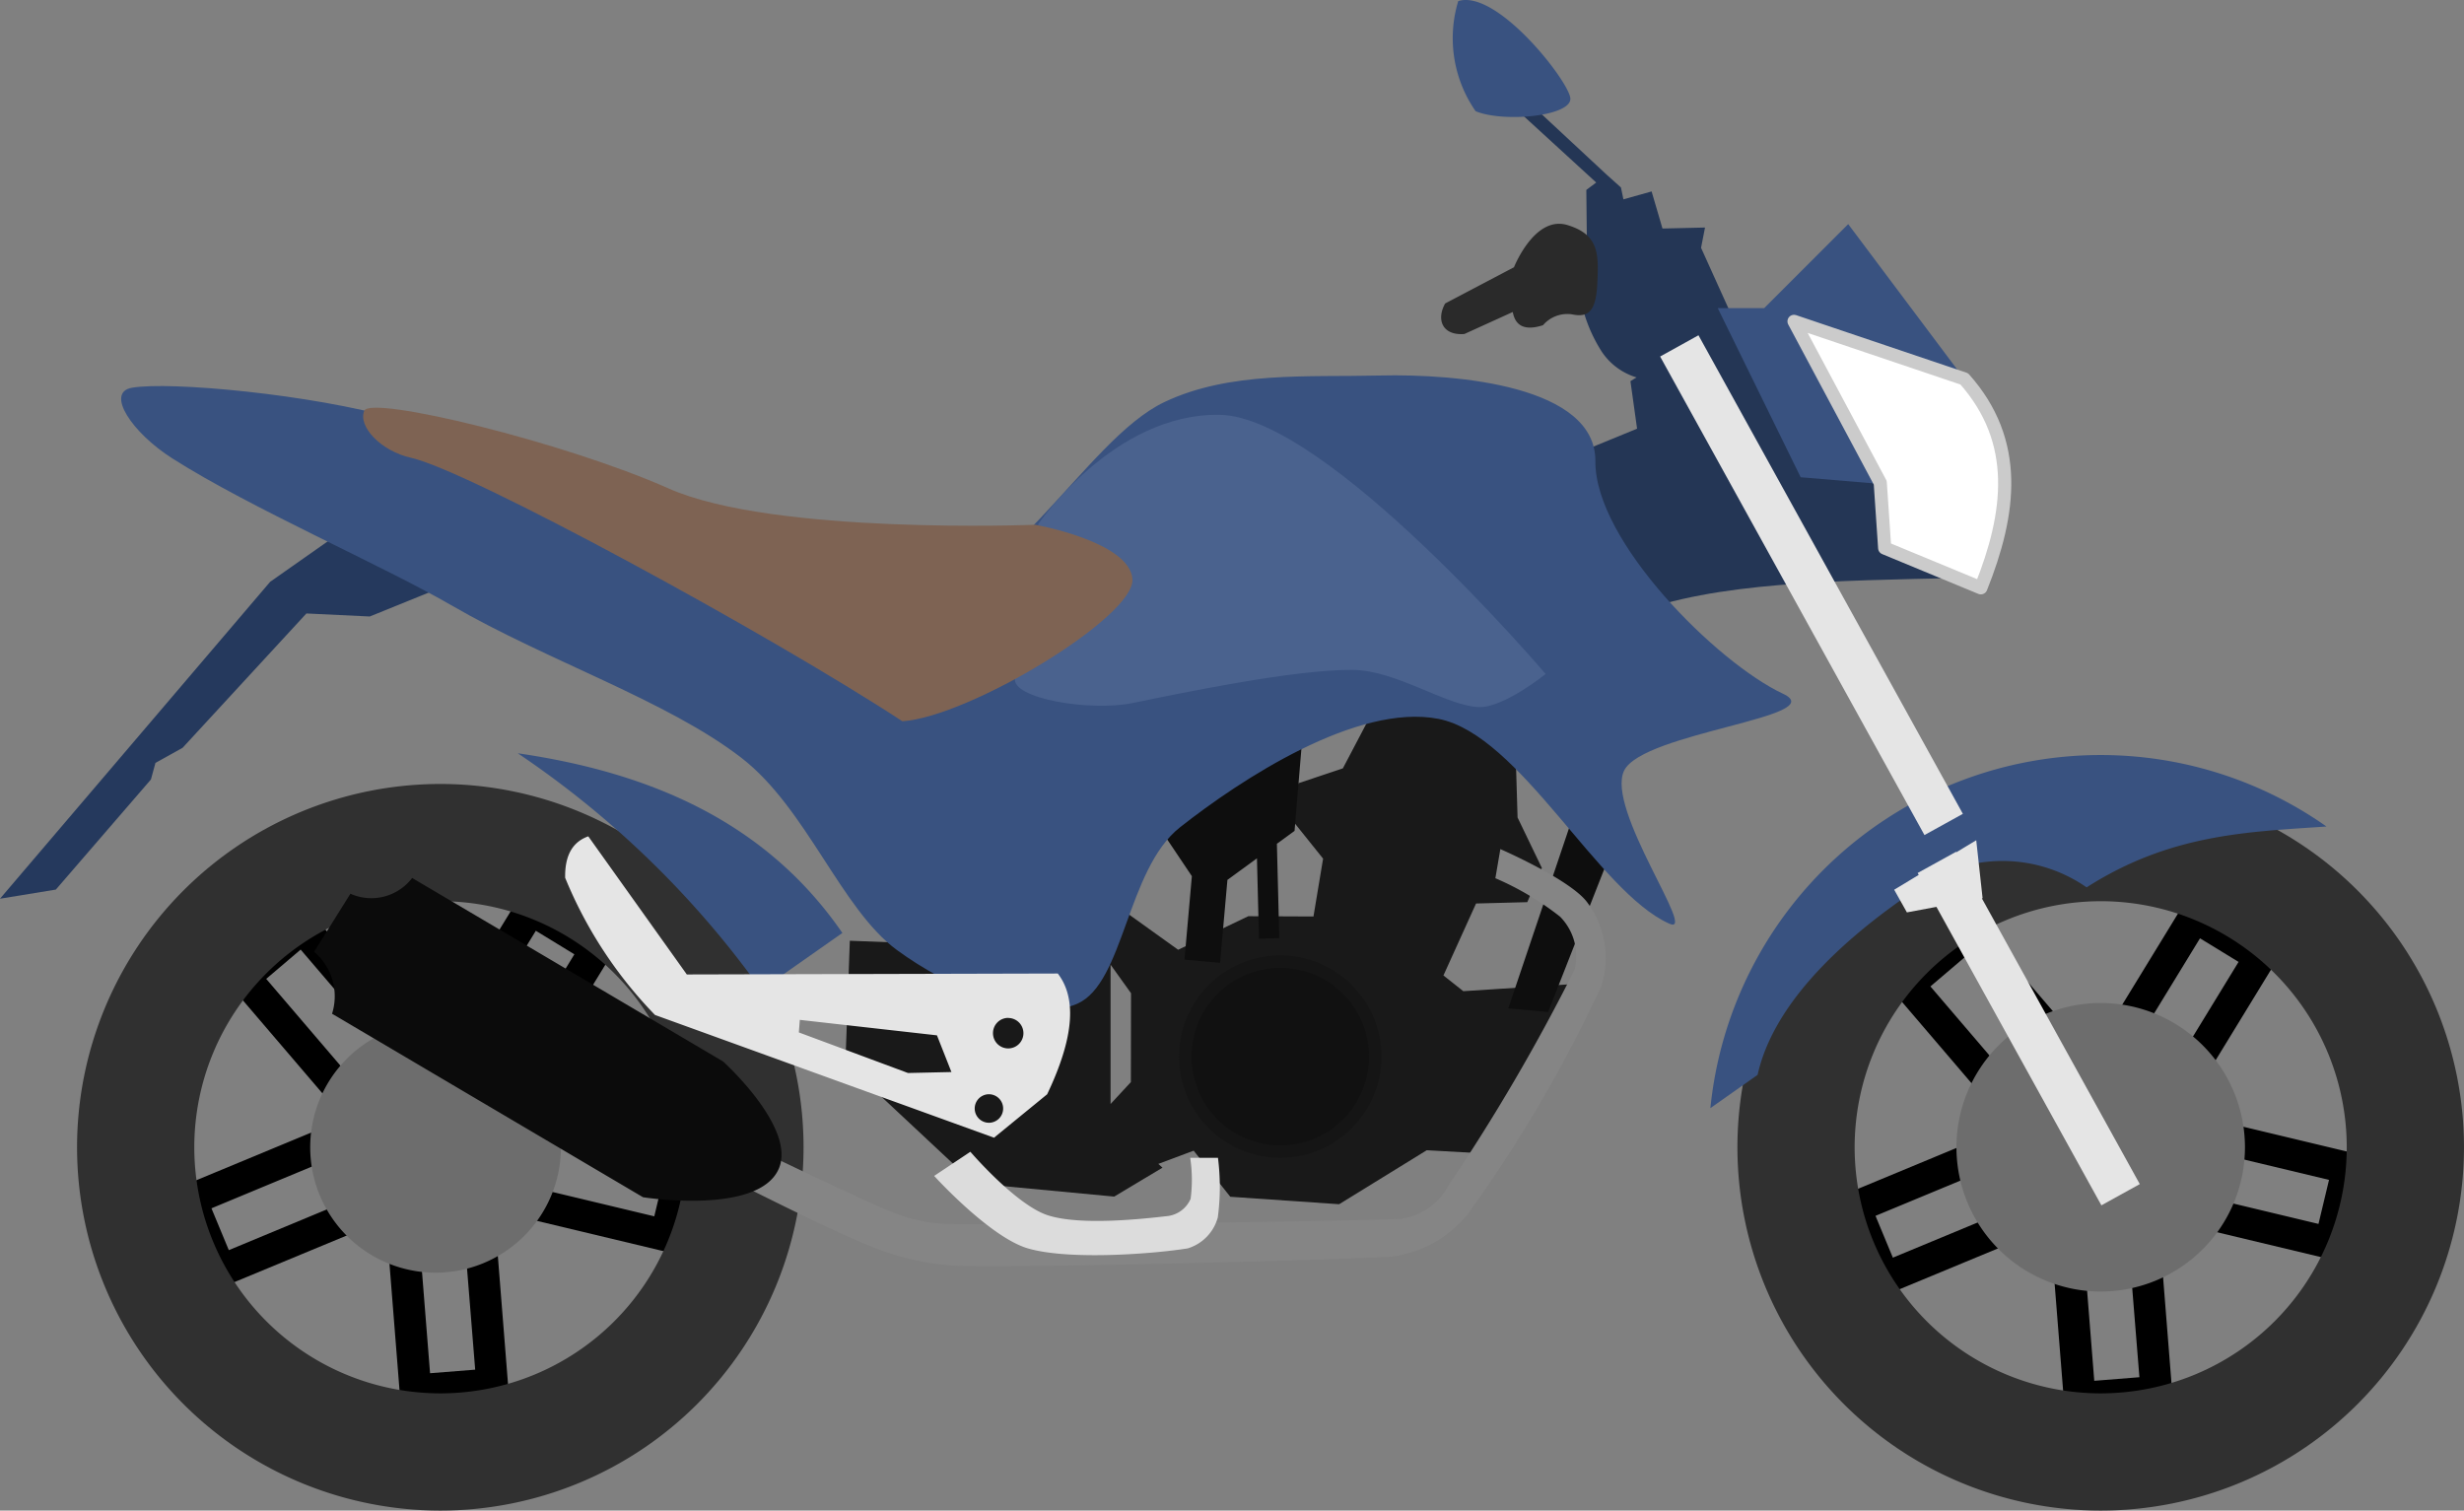 <svg xmlns="http://www.w3.org/2000/svg" width="130.499" height="80" viewBox="0 0 130.499 80">
  <rect x="0" y="0" width="130.499" height="80" fill="#808080" stroke="none"/>
  <g id="Moto" transform="translate(0 -679)">
    <path id="Path_20" data-name="Path 20" d="M108.114-18.931l9.722,2.326-1.339,5.6-9.722-2.326.791,9.965-5.735.456-.792-9.965L91.807-9.048,89.6-14.362l9.233-3.832-6.5-7.6,4.372-3.74,6.5,7.6,5.217-8.527,4.908,3Zm.864-9.223-4.341,7.1a1.678,1.678,0,0,1-1.3.8,1.678,1.678,0,0,1-1.408-.582l-5.407-6.321L94.7-25.606l5.407,6.321a1.678,1.678,0,0,1,.357,1.481,1.678,1.678,0,0,1-.989,1.159l-7.683,3.189.919,2.214L100.4-14.43a1.677,1.677,0,0,1,1.519.118,1.676,1.676,0,0,1,.8,1.3l.659,8.292,2.391-.19L105.1-13.2a1.677,1.677,0,0,1,.582-1.408,1.677,1.677,0,0,1,1.481-.357l8.09,1.936.558-2.332-8.09-1.936a1.677,1.677,0,0,1-1.159-.989,1.676,1.676,0,0,1,.118-1.519l4.341-7.1Z" transform="translate(7.539 756.847)" fill-rule="evenodd"/>
    <path id="Path_21" data-name="Path 21" d="M26.816-19.3l9.722,2.326-1.339,5.6L25.477-13.7l.792,9.965-5.736.456-.792-9.965L10.508-9.416,8.3-14.73l9.233-3.832-6.5-7.6L15.41-29.9l6.5,7.6,5.217-8.527,4.908,3Zm.864-9.223-4.341,7.1a1.678,1.678,0,0,1-1.3.8,1.678,1.678,0,0,1-1.408-.582l-5.407-6.321L13.4-25.975l5.407,6.321a1.678,1.678,0,0,1,.357,1.481,1.678,1.678,0,0,1-.989,1.159L10.5-13.824l.919,2.215L19.1-14.8a1.678,1.678,0,0,1,1.519.118,1.678,1.678,0,0,1,.8,1.3l.659,8.292,2.39-.19L23.8-13.571a1.678,1.678,0,0,1,.582-1.408,1.678,1.678,0,0,1,1.481-.357l8.09,1.936.558-2.332-8.09-1.936a1.678,1.678,0,0,1-1.159-.989,1.678,1.678,0,0,1,.118-1.519l4.341-7.1Z" transform="translate(0.699 756.816)" fill-rule="evenodd"/>
    <path id="Path_22" data-name="Path 22" d="M104.116-35.873a19.249,19.249,0,0,1,19.24,19.24,19.249,19.249,0,0,1-19.24,19.241A19.25,19.25,0,0,1,84.876-16.632,19.25,19.25,0,0,1,104.116-35.873Zm0,6.208a13.038,13.038,0,0,1,13.031,13.032A13.038,13.038,0,0,1,104.116-3.6,13.038,13.038,0,0,1,91.084-16.632,13.038,13.038,0,0,1,104.116-29.664Z" transform="translate(7.142 756.392)" fill="#303030" fill-rule="evenodd"/>
    <path id="Path_23" data-name="Path 23" d="M23-35.873a19.25,19.25,0,0,1,19.241,19.24A19.25,19.25,0,0,1,23,2.608,19.25,19.25,0,0,1,3.764-16.632,19.25,19.25,0,0,1,23-35.873Zm0,6.208A13.038,13.038,0,0,1,36.037-16.632,13.038,13.038,0,0,1,23-3.6,13.038,13.038,0,0,1,9.973-16.632,13.038,13.038,0,0,1,23-29.664Z" transform="translate(0.317 756.392)" fill="#303030" fill-rule="evenodd"/>
    <path id="Path_24" data-name="Path 24" d="M77.817-62.148l-.026-2.383.524-.393-4.348-3.981.786-.262,4.112,3.824.76.681.131.629,1.493-.419.576,1.964,2.253-.052-.21,1.074,1.86,4.112L80.908-54.5a3.376,3.376,0,0,1-2.3-1.467,7.982,7.982,0,0,1-.943-2.069Z" transform="translate(6.224 753.59)" fill="#243655" fill-rule="evenodd"/>
    <path id="Path_25" data-name="Path 25" d="M0-28.717,14.308-45.5l4.556-3.2L25.5-46.063l-5.915,2.4-3.357-.16L9.672-36.71l-1.439.8-.24.879L2.958-29.2Z" transform="translate(0 755.312)" fill="#25395d" fill-rule="evenodd"/>
    <path id="Path_26" data-name="Path 26" d="M55.019-26.929l.716-2.057L58.922-26.7l3.716-1.777,3.451.015.51-3.063-1.684-2.1.374-1.894,2.357-.788,2.221-4.223,6.886,1.968.146,4.858,1.287,2.672-.772,1.811-2.714.071-1.727,3.811,1.051.833,6.515-.423L75.37-15.9l-3.281-.183-4.64,2.859-5.765-.395-1.94-2.441-1.872.7.221.2-2.558,1.532-7.418-.7L41.3-20.7l.234-6.477,6.586.251Zm.324,1.018v7.38l1.076-1.161.008-4.707Z" transform="translate(3.475 755.999)" fill="#191919" fill-rule="evenodd"/>
    <path id="Path_27" data-name="Path 27" d="M58.423-30.666l-2.554-3.806,2.174-5.244,6.331.512-.512,6.139-.936.683.126,5-1.075.027-.107-4.256L60.306-30.47l-.389,4.392-1.885-.167Z" transform="translate(4.701 756.068)" fill="#0e0e0e" fill-rule="evenodd"/>
    <path id="Path_28" data-name="Path 28" d="M77.519-35.41,73.682-24.028l2.11.192,3.517-8.952Z" transform="translate(6.2 756.431)" fill="#0e0e0e" fill-rule="evenodd"/>
    <path id="Path_29" data-name="Path 29" d="M79.9-55.2l.351,2.517-3.571,1.464,3.278,8.372c4.357-1.725,10.822-1.785,17.388-1.932L90.612-59.711l-5.5,1.288Z" transform="translate(6.452 754.386)" fill="#243655" fill-rule="evenodd"/>
    <path id="Path_30" data-name="Path 30" d="M103.216-25.173a7.644,7.644,0,0,1,7.64,7.64,7.644,7.644,0,0,1-7.64,7.64,7.644,7.644,0,0,1-7.64-7.64A7.644,7.644,0,0,1,103.216-25.173Z" transform="translate(8.042 757.292)" fill="#6d6d6d" fill-rule="evenodd"/>
    <path id="Path_31" data-name="Path 31" d="M21.794-24.25a6.643,6.643,0,0,1,6.64,6.64,6.643,6.643,0,0,1-6.64,6.64,6.643,6.643,0,0,1-6.64-6.64A6.643,6.643,0,0,1,21.794-24.25Z" transform="translate(1.275 757.37)" fill="#6d6d6d" fill-rule="evenodd"/>
    <path id="Path_32" data-name="Path 32" d="M116.185-33.5a20.776,20.776,0,0,0-11.957-3.786,20.777,20.777,0,0,0-20.673,18.7l2.5-1.761c1.063-4.782,6.522-8.627,9.336-10.43a7.8,7.8,0,0,1,8.09.5C107.934-33.123,112.047-33.215,116.185-33.5Z" transform="translate(7.031 756.272)" fill="#395280" fill-rule="evenodd"/>
    <path id="Path_33" data-name="Path 33" d="M6.488-55.177c1.986-.349,9.521.344,14.054,1.649C27.257-51.6,40-43.431,46.774-43.58c6.008-.132,10.1-8.8,14.4-10.84,3.461-1.642,7.576-1.311,11.406-1.405,4.155-.1,11.45.562,11.417,4.54-.035,4.234,6.438,10.677,9.94,12.315,2.607,1.219-7.412,2.036-8.416,4.065s3.946,8.8,2.392,8.111c-3.79-1.685-7.9-10-12.221-10.846S65.188-34.411,62-31.9c-2.834,2.233-2.955,8.266-5.453,9.35s-6.861-.885-9.537-2.845c-2.961-2.17-4.781-7.5-8.23-10.173-3.925-3.039-10.329-5.162-15.319-8.059-3.683-2.138-10.686-5.165-14.833-7.809C6.49-52.793,5.072-54.928,6.488-55.177Z" transform="translate(0.498 754.712)" fill="#395280" fill-rule="evenodd"/>
    <path id="Path_34" data-name="Path 34" d="M50.794-48.086s3.992-5.928,9.653-5.818S77.689-40.179,77.689-40.179s-2.205,1.78-3.514,1.752c-1.7-.036-4.365-1.942-6.689-1.969-3.061-.036-8.994,1.206-11.676,1.755-2.253.461-6.433-.24-6.225-1.323C55.229-43.19,54.581-46.147,50.794-48.086Z" transform="translate(4.172 754.874)" fill="#4a628e" fill-rule="evenodd"/>
    <path id="Path_35" data-name="Path 35" d="M46.3-37.647c3.56-.243,12.321-5.536,12.184-7.526s-5.146-2.881-5.146-2.881-13.859.549-19.416-1.921-15.78-4.94-16.123-4.117.867,2.132,2.485,2.494C23.354-50.912,39.207-42.287,46.3-37.647Z" transform="translate(1.493 754.845)" fill="#7e6353" fill-rule="evenodd"/>
    <path id="Path_36" data-name="Path 36" d="M62.959-27.5a5.363,5.363,0,0,1,5.36,5.36,5.363,5.363,0,0,1-5.36,5.36,5.363,5.363,0,0,1-5.36-5.36A5.363,5.363,0,0,1,62.959-27.5Z" transform="translate(4.847 757.097)" fill="#151515" fill-rule="evenodd"/>
    <path id="Path_37" data-name="Path 37" d="M62.908-26.888a4.7,4.7,0,0,1,4.7,4.7,4.7,4.7,0,0,1-4.7,4.7,4.7,4.7,0,0,1-4.7-4.7A4.7,4.7,0,0,1,62.908-26.888Z" transform="translate(4.898 757.148)" fill="#111" fill-rule="evenodd"/>
    <path id="Path_38" data-name="Path 38" d="M83.131-57.791,81.1-56.666,95.1-31.323l2.034-1.124Z" transform="translate(6.824 754.547)" fill="#e5e5e5" fill-rule="evenodd"/>
    <path id="Path_39" data-name="Path 39" d="M95.828-32.489l1.052-.635.337,3.072-.038.007,8.363,15.132-2.034,1.124L94.772-29.595l-1.564.292-.674-1.2,1.3-.786-.057-.1,2.034-1.124Z" transform="translate(7.786 756.623)" fill="#e5e5e5" fill-rule="evenodd"/>
    <path id="Path_40" data-name="Path 40" d="M90.823-63.221l-4.449,4.449H83.915l4.391,8.957,6.967.585L91.7-52.566l-3.279-4.976,8.548,2.517Z" transform="translate(7.061 754.09)" fill="#395280" fill-rule="evenodd"/>
    <path id="Path_41" data-name="Path 41" stroke="#cbcbcb" d="M96.657-55.425c2.953,3.321,2.457,7.118.878,11.065l-5.093-2.108-.234-3.454L87.641-58.47Z" fill="#fff" transform="translate(7.375 754.49)" stroke-linecap="round" stroke-linejoin="round" stroke-width="0.697" fill-rule="evenodd"/>
    <path id="Path_42" data-name="Path 42" d="M36.441-17.118s6.152,2.995,7.973,3.709a8.43,8.43,0,0,0,2.957.575c4.46.051,19.179-.1,23.8-.27a3.34,3.34,0,0,0,2.564-1.769A103.216,103.216,0,0,0,80.415-26.3a2.973,2.973,0,0,0-.762-2.809,15.238,15.238,0,0,0-3.431-2.04l.264-1.542s3.708,1.612,4.6,2.819a4.948,4.948,0,0,1,.752,4.425,72.914,72.914,0,0,1-7.023,12.006A6.091,6.091,0,0,1,70.62-11.1c-4.521.211-18.242.57-22.81.481a13.832,13.832,0,0,1-4.6-1.011c-2.074-.791-7.84-3.733-7.84-3.733Z" transform="translate(2.976 756.659)" fill="#858585" fill-rule="evenodd"/>
    <path id="Path_43" data-name="Path 43" d="M25.294-37.373A50.372,50.372,0,0,1,38.186-24.839l4.3-3.018C38.487-33.668,32.428-36.338,25.294-37.373Z" transform="translate(2.128 756.266)" fill="#395280" fill-rule="evenodd"/>
    <path id="Path_44" data-name="Path 44" d="M28.834-33.315,34.052-26,53.7-26.05c.956,1.242.937,3.243-.563,6.395l-2.814,2.3-17.956-6.5a22.819,22.819,0,0,1-4.758-7.264C27.585-32.35,28.037-33.034,28.834-33.315ZM50.051-19.656a.755.755,0,0,1,.755.755.755.755,0,0,1-.755.755A.755.755,0,0,1,49.3-18.9.755.755,0,0,1,50.051-19.656ZM40.037-23.595l-.051.665,5.781,2.149,2.3-.051L47.3-22.776Zm11.037-.1a.806.806,0,0,1,.806.806.806.806,0,0,1-.806.806.806.806,0,0,1-.806-.806A.806.806,0,0,1,51.074-23.7Z" transform="translate(2.323 756.607)" fill="#e5e5e5" fill-rule="evenodd"/>
    <path id="Path_45" data-name="Path 45" d="M45.635-16.628l1.918-1.279s2.415,2.817,4.1,3.363c1.746.567,5.118.183,6.379.038a1.534,1.534,0,0,0,1.186-.91,7.679,7.679,0,0,0-.023-2.171h1.471a12.189,12.189,0,0,1-.009,3.16,2.362,2.362,0,0,1-1.59,1.636c-1.673.274-6.208.648-8.446.008C48.6-13.359,45.635-16.628,45.635-16.628Z" transform="translate(3.84 757.904)" fill="#dcdcdc" fill-rule="evenodd"/>
    <path id="Path_46" data-name="Path 46" d="M71.259-74.111a6.768,6.768,0,0,0,.921,5.832c1.5.621,5.167.256,5.013-.716S73.291-74.749,71.259-74.111Z" transform="translate(5.973 753.169)" fill="#395280" fill-rule="evenodd"/>
    <path id="Path_47" data-name="Path 47" d="M70.615-59.018l3.645-1.918s1.087-2.75,2.814-2.238,1.663,1.6,1.6,3.069-.448,1.854-1.343,1.663a1.7,1.7,0,0,0-1.535.576c-.97.312-1.467.032-1.6-.7L71.632-57.4C70.459-57.311,70.138-58.165,70.615-59.018Z" transform="translate(5.924 754.089)" fill="#2a2a2a" fill-rule="evenodd"/>
    <path id="Path_48" data-name="Path 48" d="M20.537-31.281a2.717,2.717,0,0,1-3.269.834l-1.924,3.075a3.082,3.082,0,0,1,.951,3.281l16.47,9.718s6.112.967,7.189-1.508c.944-2.169-2.947-5.681-2.947-5.681Z" transform="translate(1.291 756.778)" fill="#0b0b0b" fill-rule="evenodd"/>
  </g>
</svg>
